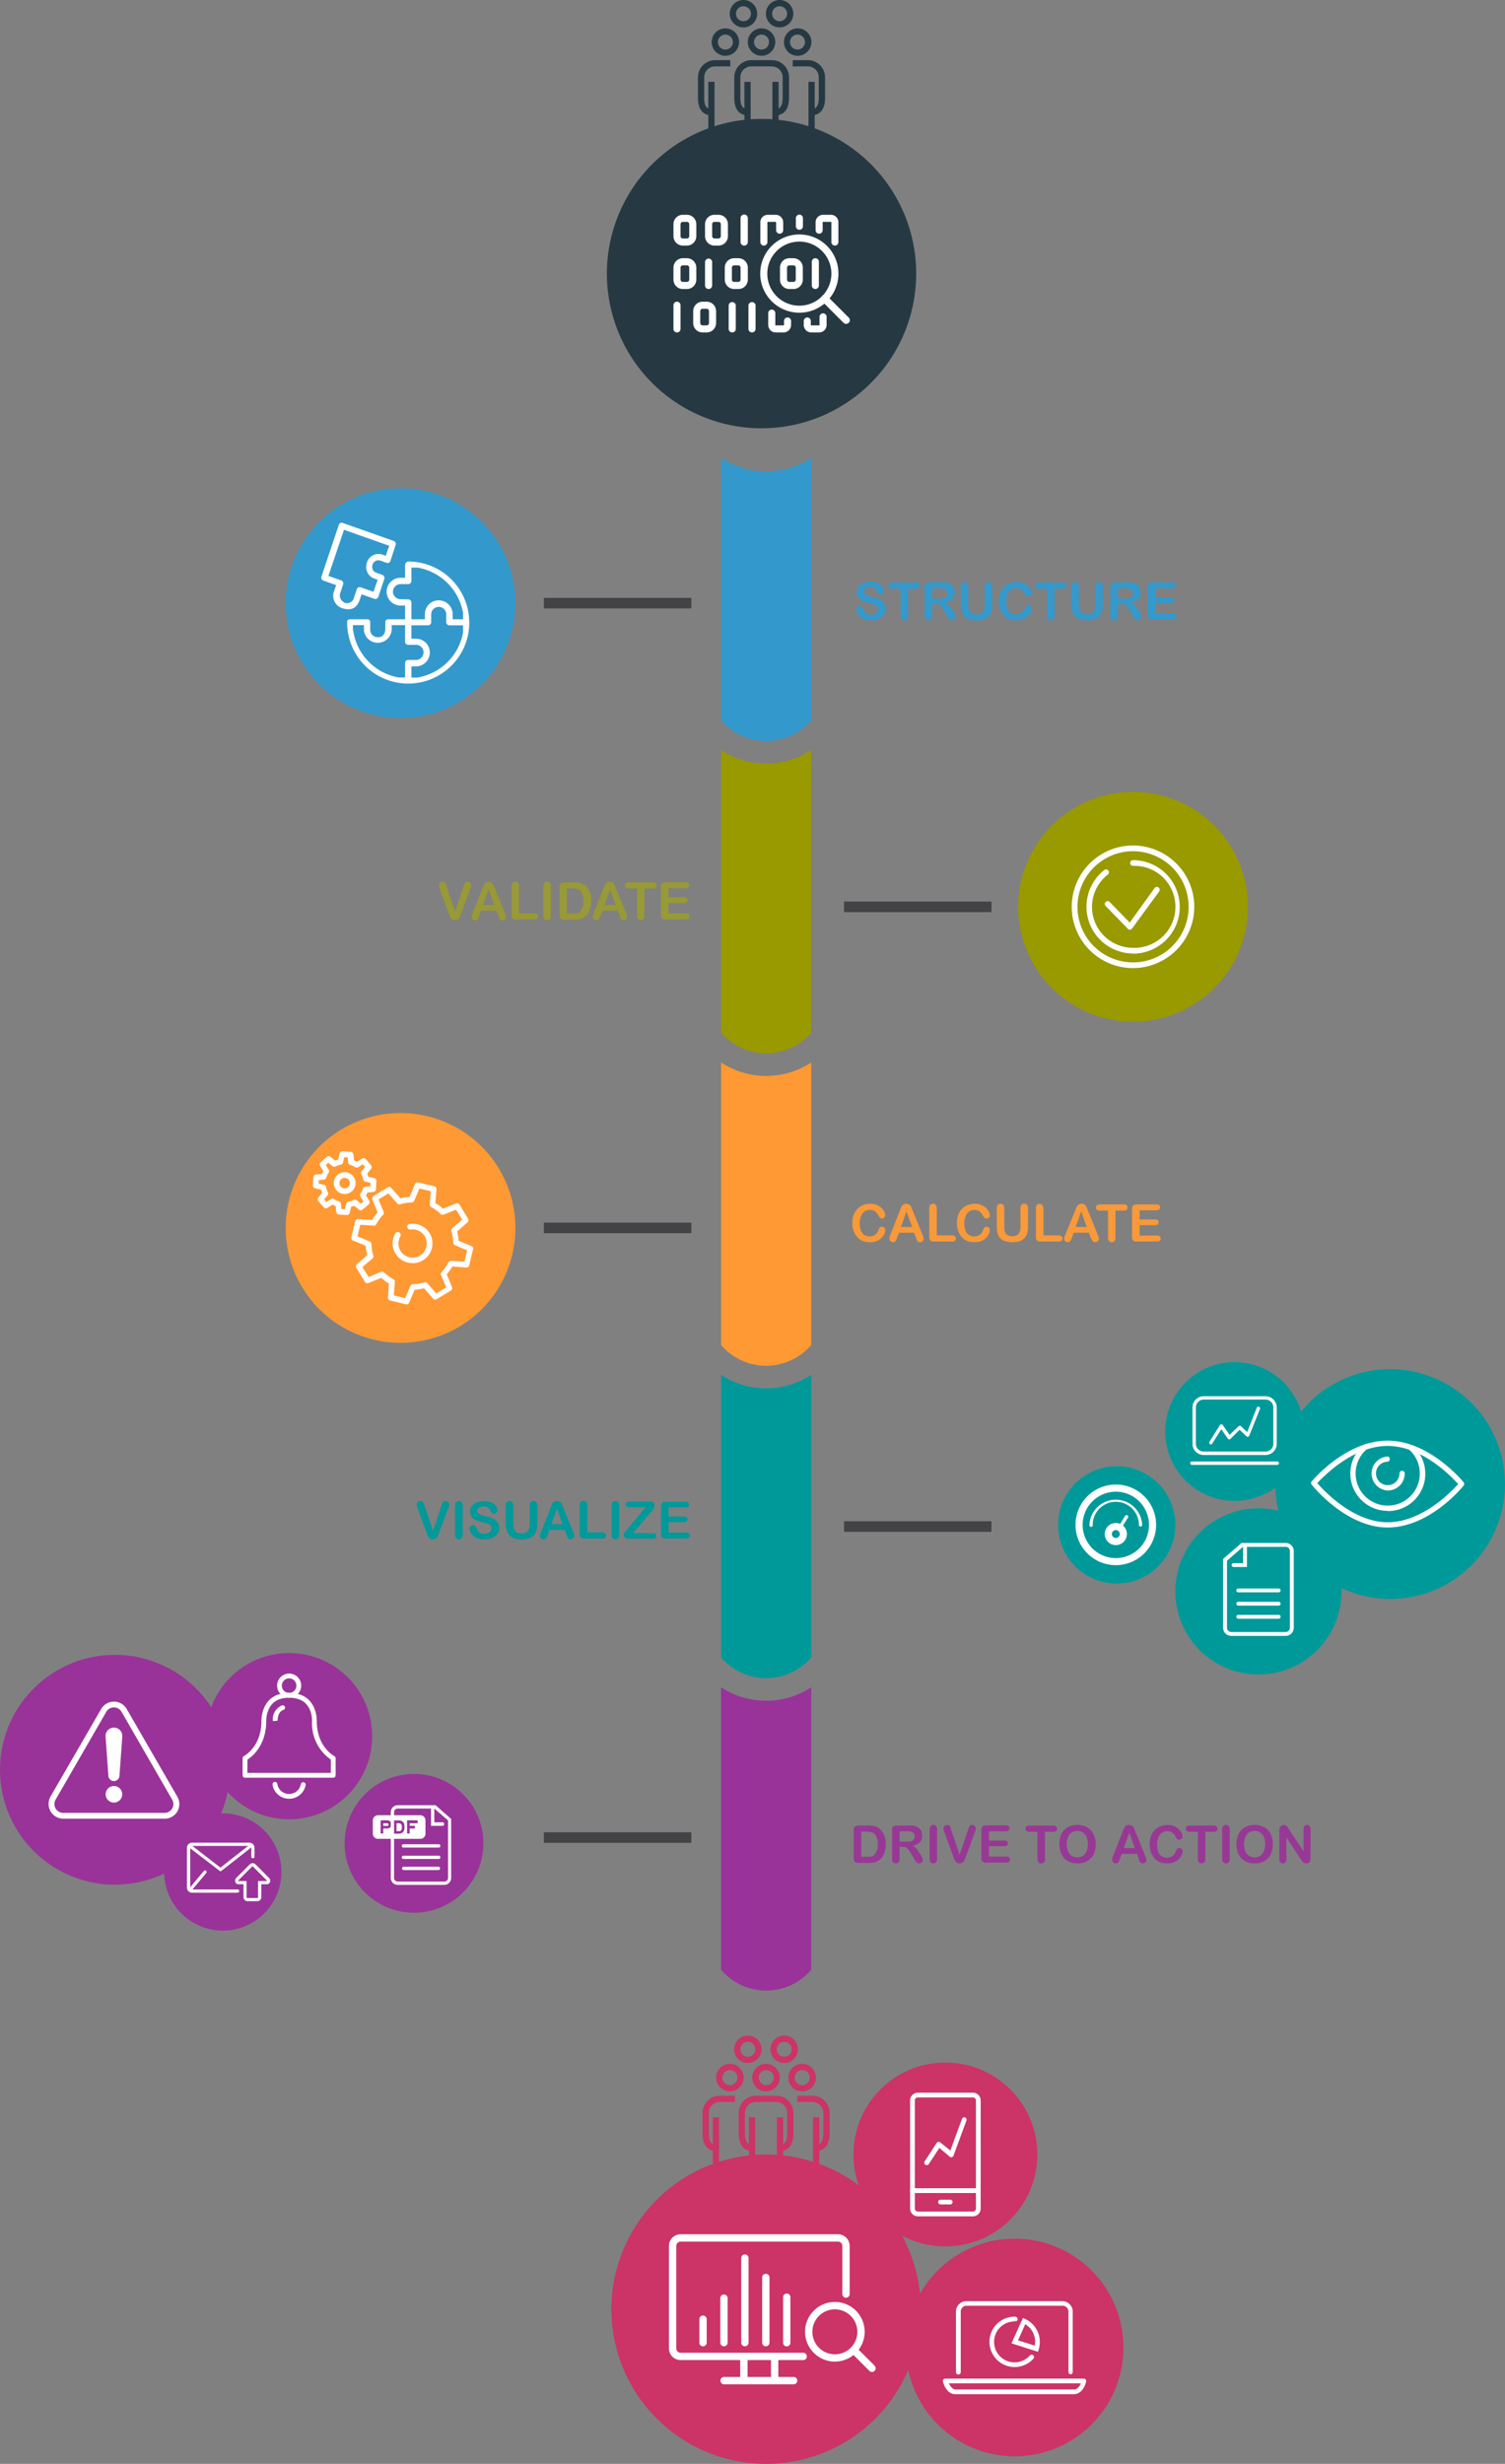 <svg xmlns="http://www.w3.org/2000/svg" viewBox="0 0 289.8 474.32"><rect x="0" y="0" width="289.8" height="474.32" fill="#808080" stroke="none"/><defs><style>.cls-1{fill:#00999a;}.cls-2{fill:#f93;}.cls-3{fill:#990;}.cls-4{fill:#39c;}.cls-5{fill:#939;}.cls-6{fill:#434244;}.cls-7{fill:#fff;}.cls-8{fill:#263943;}.cls-9{fill:#3b4654;}.cls-10{fill:#c36;}.cls-11{fill:#f8993a;}.cls-12{fill:#01999a;}.cls-13{fill:#983895;}.cls-14{fill:#3499cc;}.cls-15{fill:#989937;}</style></defs><g id="Calque_2" data-name="Calque 2"><g id="Layer_1" data-name="Layer 1"><circle class="cls-1" cx="237.73" cy="275.58" r="13.36"/><circle class="cls-1" cx="242.32" cy="306.36" r="16"/><circle class="cls-1" cx="215.03" cy="293.56" r="11.29"/><g id="Timeline"><path class="cls-2" d="M147.53,262.93a11.5,11.5,0,0,0,8.68-4V204.54a15.84,15.84,0,0,1-17.36,0v54.39A11.49,11.49,0,0,0,147.53,262.93Z"/><path class="cls-1" d="M147.53,323.07a11.5,11.5,0,0,0,8.68-4V264.68a15.84,15.84,0,0,1-17.36,0v54.39A11.49,11.49,0,0,0,147.53,323.07Z"/><path class="cls-3" d="M147.53,202.79a11.5,11.5,0,0,0,8.68-4V144.4a15.79,15.79,0,0,1-17.36,0v54.39A11.49,11.49,0,0,0,147.53,202.79Z"/><path class="cls-4" d="M147.53,142.66a11.5,11.5,0,0,0,8.68-4V88.16a15.79,15.79,0,0,1-17.36,0v50.5A11.49,11.49,0,0,0,147.53,142.66Z"/><path class="cls-5" d="M147.53,383.21a11.5,11.5,0,0,0,8.68-4V324.82a15.84,15.84,0,0,1-17.36,0v54.39A11.49,11.49,0,0,0,147.53,383.21Z"/></g><g id="Lines"><rect class="cls-6" x="162.53" y="292.86" width="28.39" height="2.03"/><rect class="cls-6" x="162.53" y="173.56" width="28.39" height="2.03"/><rect class="cls-6" x="104.73" y="115.1" width="28.39" height="2.03"/><rect class="cls-6" x="104.73" y="235.37" width="28.39" height="2.03"/><rect class="cls-6" x="104.73" y="352.73" width="28.39" height="2.03"/></g><path class="cls-1" d="M245.56,285.7a22.12,22.12,0,1,1,22.12,22.12A22.13,22.13,0,0,1,245.56,285.7Z"/><path class="cls-3" d="M196.06,174.57a22.12,22.12,0,1,1,22.12,22.12A22.12,22.12,0,0,1,196.06,174.57Z"/><path class="cls-4" d="M99.25,116.11A22.12,22.12,0,1,1,77.13,94,22.12,22.12,0,0,1,99.25,116.11Z"/><path class="cls-2" d="M99.25,236.39a22.12,22.12,0,1,1-22.12-22.12A22.13,22.13,0,0,1,99.25,236.39Z"/><path class="cls-5" d="M44.24,340.7a22.12,22.12,0,1,1-22.12-22.12A22.11,22.11,0,0,1,44.24,340.7Z"/><path class="cls-7" d="M217.59,179a.56.56,0,0,1-.39-.17l-4.34-4.46a.55.55,0,0,1,.79-.76l3.88,4,4.79-6.64a.55.55,0,0,1,.76-.13.56.56,0,0,1,.13.77L218,178.74a.55.55,0,0,1-.41.22Z"/><path class="cls-7" d="M218.17,186.37a11.8,11.8,0,1,1,11.8-11.8A11.81,11.81,0,0,1,218.17,186.37Zm0-22.5a10.7,10.7,0,1,0,10.71,10.7A10.71,10.71,0,0,0,218.17,163.87Z"/><path class="cls-7" d="M218.17,183.56a9,9,0,0,1-5.53-16.07.55.55,0,0,1,.68.87,7.88,7.88,0,0,0,4.85,14.1,7.89,7.89,0,1,0,0-15.77.55.55,0,0,1,0-1.1,9,9,0,1,1,0,18Z"/><path class="cls-7" d="M90.35,119.7a11.6,11.6,0,0,0-1.18-5A11.74,11.74,0,0,0,78.8,108.1c-.56,0-.8.28-.8.8v2.33h-.88a2.67,2.67,0,0,0,0,5.34H78v2.65H74.81a.54.54,0,0,0-.61.53v1.39c-.09.89-.43,1.54-1.43,1.53a1.42,1.42,0,0,1-1.48-1.43v-1.49a.54.54,0,0,0-.61-.53H67.43a.59.59,0,0,0-.58.31c0,.1,0,.21,0,.32a11.6,11.6,0,0,0,1.12,5,11.76,11.76,0,0,0,21.21.14,11.6,11.6,0,0,0,1.18-5v-.3Zm-13.23-4.35a1.45,1.45,0,0,1,0-2.9h1.49a.61.61,0,0,0,.61-.61v-2.57h1.21a10.78,10.78,0,0,1,8.74,8.7v1.25h-2v-1a2.7,2.7,0,0,0-2.65-2.65,2.64,2.64,0,0,0-2.7,2.65v1H79.22V116a.61.61,0,0,0-.61-.61Zm-9.16,6v-1h2.11v.88a2.68,2.68,0,0,0,5.35,0v-.88H78v3.18a.61.61,0,0,0,.61.61h1.5a1.45,1.45,0,0,1,0,2.9h-1.5a.61.61,0,0,0-.61.61v2.77H76.75A10.74,10.74,0,0,1,68,121.33Zm12.47,9.1H79.22v-2.16h.89a2.67,2.67,0,0,0,2.65-2.65,2.64,2.64,0,0,0-2.65-2.68h-.89v-2.58h3.19a.61.61,0,0,0,.62-.61v-1.49a1.45,1.45,0,0,1,2.9,0v1.49a.61.61,0,0,0,.61.61h2.63v1.38A10.75,10.75,0,0,1,80.43,130.43Z"/><path class="cls-7" d="M69.29,115.41l.34-1,2.47.87a.59.59,0,0,0,.75-.37L74,111.44a.62.62,0,0,0-.37-.77l-1.13-.4a1.15,1.15,0,0,1-.81-1.33,1.18,1.18,0,0,1,1.6-1l1.13.4a.57.57,0,0,0,.46,0,.61.61,0,0,0,.3-.35l1-3.08a.6.6,0,0,0-.36-.77l-9.83-3.47a.58.58,0,0,0-.75.37L61.9,111a.61.61,0,0,0,.37.77l2.46.87-.34,1a2.52,2.52,0,0,0,1.51,3.45C68.11,117.79,68.9,116.55,69.29,115.41Zm-3,.56a1.5,1.5,0,0,1-.75-1.89l.53-1.57a.6.6,0,0,0-.36-.77l-2.47-.87,3-8.88,8.71,3.08L74.28,107l-.57-.21a2.35,2.35,0,0,0-3.15,1.94,2.33,2.33,0,0,0,1.58,2.67l.58.21-.8,2.32-2.46-.87a.58.58,0,0,0-.75.38L68.17,115A1.37,1.37,0,0,1,66.26,116Z"/><path class="cls-7" d="M78.34,251.1l-.13,0-3.09-.74a.55.55,0,0,1-.42-.57l.19-2.68A8.13,8.13,0,0,1,73.42,246l-2.48,1a.54.54,0,0,1-.67-.22l-1.66-2.71a.54.54,0,0,1,.11-.7l2-1.75a9,9,0,0,1-.29-1.8l-2.46-1a.55.55,0,0,1-.32-.63l.75-3.09a.55.55,0,0,1,.56-.42l2.68.18a9.54,9.54,0,0,1,1.06-1.46l-1-2.49a.56.56,0,0,1,.23-.67l2.71-1.66a.55.55,0,0,1,.7.11l1.76,2a9.12,9.12,0,0,1,1.8-.28l1-2.47a.54.54,0,0,1,.63-.31l3.09.74a.54.54,0,0,1,.42.57l-.2,2.67a8.13,8.13,0,0,1,1.47,1.07l2.5-1a.55.55,0,0,1,.67.22l1.65,2.71a.55.55,0,0,1-.1.7l-2,1.76a9.12,9.12,0,0,1,.28,1.8l2.46,1a.55.55,0,0,1,.32.63l-.74,3.09a.54.54,0,0,1-.57.42l-2.67-.2a8.85,8.85,0,0,1-1.08,1.49l1,2.48a.56.56,0,0,1-.22.67l-2.72,1.66a.55.55,0,0,1-.7-.11l-1.74-2a8.45,8.45,0,0,1-1.8.29l-1.06,2.47A.54.54,0,0,1,78.34,251.1Zm-2.51-1.72,2.19.53,1-2.36a.55.55,0,0,1,.5-.33,7.77,7.77,0,0,0,2.19-.35.57.57,0,0,1,.58.16L84,249l1.92-1.17-1-2.37a.56.56,0,0,1,.12-.59A8.16,8.16,0,0,0,86.36,243a.52.52,0,0,1,.52-.29l2.55.18.53-2.18-2.36-1a.52.52,0,0,1-.33-.49,7.78,7.78,0,0,0-.35-2.2.54.54,0,0,1,.17-.57L89,234.79l-1.18-1.92-2.38.95a.56.56,0,0,1-.59-.11,7.56,7.56,0,0,0-1.8-1.31.56.56,0,0,1-.29-.52l.19-2.56-2.19-.52-1,2.36a.54.54,0,0,1-.5.33,7.77,7.77,0,0,0-2.19.35.56.56,0,0,1-.58-.17l-1.69-1.93-1.92,1.17,1,2.39a.54.54,0,0,1-.12.58,8,8,0,0,0-1.3,1.79.6.6,0,0,1-.52.29l-2.56-.18L68.84,238l2.36,1a.57.57,0,0,1,.34.5,7.66,7.66,0,0,0,.35,2.19.55.55,0,0,1-.17.58l-1.94,1.67L71,245.84l2.37-1a.56.56,0,0,1,.59.11,7.71,7.71,0,0,0,1.79,1.31.53.53,0,0,1,.29.52Z"/><path class="cls-7" d="M79.41,243.16a4,4,0,0,1-.9-.11,3.79,3.79,0,0,1-2.8-4.58,3.63,3.63,0,0,1,.38-1,.54.54,0,1,1,1,.53,3,3,0,0,0-.27.7,2.72,2.72,0,1,0,2.23-2,.55.55,0,0,1-.63-.46.54.54,0,0,1,.46-.62,3.59,3.59,0,0,1,1.46.06,3.8,3.8,0,0,1-.88,7.5Z"/><path class="cls-7" d="M66.85,233.91h0l-1.59-.09a.55.55,0,0,1-.51-.48l-.13-1.17a5.77,5.77,0,0,1-.56-.27l-1,.62a.54.54,0,0,1-.7-.09l-1.06-1.19a.56.56,0,0,1,0-.71l.74-.91a5.71,5.71,0,0,1-.21-.58l-1.14-.27a.55.55,0,0,1-.43-.56l.09-1.59a.55.55,0,0,1,.49-.51L62,226a3.51,3.51,0,0,1,.27-.55l-.63-1a.55.55,0,0,1,.1-.7l1.19-1.06a.54.54,0,0,1,.7,0l.92.74a5.89,5.89,0,0,1,.59-.21l.25-1.14a.57.57,0,0,1,.57-.43l1.58.09a.56.56,0,0,1,.52.49l.12,1.16a5.77,5.77,0,0,1,.56.27l1-.62a.55.55,0,0,1,.7.1l1,1.18a.55.55,0,0,1,0,.71l-.73.92a5.89,5.89,0,0,1,.21.59l1.14.25a.54.54,0,0,1,.42.57l-.09,1.58a.55.55,0,0,1-.48.52l-1.17.12a5,5,0,0,1-.27.57l.63,1a.56.56,0,0,1-.1.71l-1.19,1a.53.53,0,0,1-.7,0l-.91-.73a4.56,4.56,0,0,1-.59.2l-.27,1.15A.53.53,0,0,1,66.85,233.91Zm-1.09-1.15.66,0,.24-1a.53.53,0,0,1,.42-.42,3.46,3.46,0,0,0,1-.34.55.55,0,0,1,.6.06l.81.66.49-.44-.56-.89a.55.55,0,0,1,0-.6,3.48,3.48,0,0,0,.45-.93.55.55,0,0,1,.47-.38l1-.11,0-.66-1-.23a.55.55,0,0,1-.41-.43,3.48,3.48,0,0,0-.35-1,.57.57,0,0,1,.06-.59l.66-.82-.44-.5-.89.56a.56.56,0,0,1-.6,0,4,4,0,0,0-.93-.45.52.52,0,0,1-.38-.46l-.11-1-.66,0-.23,1a.55.55,0,0,1-.43.42,3.8,3.8,0,0,0-1,.34.53.53,0,0,1-.59-.06l-.82-.65-.5.44.56.89a.55.55,0,0,1,0,.6,3.39,3.39,0,0,0-.44.92.56.56,0,0,1-.46.38l-1,.12,0,.66,1,.23a.55.55,0,0,1,.41.43,3.69,3.69,0,0,0,.35,1,.57.57,0,0,1-.06.6l-.66.81.44.49.88-.56a.54.54,0,0,1,.6,0,4,4,0,0,0,.93.45.52.52,0,0,1,.38.46Z"/><path class="cls-7" d="M66.37,229.86a2.1,2.1,0,1,1,2.1-2.1A2.1,2.1,0,0,1,66.37,229.86Zm0-3.1a1,1,0,1,0,1,1A1,1,0,0,0,66.37,226.76Z"/><path class="cls-8" d="M116.86,52.67a29.78,29.78,0,1,1,29.78,29.78A29.77,29.77,0,0,1,116.86,52.67Z"/><path class="cls-7" d="M138.36,47.28h-.79a1.82,1.82,0,0,1-1.81-1.82v-2.3a1.81,1.81,0,0,1,1.81-1.81h.79a1.82,1.82,0,0,1,1.81,1.81v2.3A1.82,1.82,0,0,1,138.36,47.28Zm-.79-4.57a.45.45,0,0,0-.44.45v2.3a.45.45,0,0,0,.44.45h.79a.45.45,0,0,0,.44-.45v-2.3a.45.45,0,0,0-.44-.45Z"/><path class="cls-7" d="M160.77,47.28a.69.69,0,0,1-.68-.69v-3.8a.08.08,0,0,0-.08-.08h-1.52a.09.09,0,0,0-.08.08v1.52a.68.68,0,1,1-1.36,0V42.79a1.45,1.45,0,0,1,1.44-1.44H160a1.44,1.44,0,0,1,1.44,1.44v3.8A.68.68,0,0,1,160.77,47.28Z"/><path class="cls-7" d="M147.09,47.28a.68.68,0,0,1-.68-.69v-3.8a1.44,1.44,0,0,1,1.44-1.44h1.52a1.45,1.45,0,0,1,1.44,1.44v1.52a.68.68,0,1,1-1.36,0V42.79a.09.09,0,0,0-.08-.08h-1.52a.08.08,0,0,0-.08.08v3.8A.69.69,0,0,1,147.09,47.28Z"/><path class="cls-7" d="M143.29,47.28a.69.69,0,0,1-.69-.69V42A.69.69,0,0,1,144,42v4.56A.69.69,0,0,1,143.29,47.28Z"/><path class="cls-7" d="M153.93,44.23a.67.67,0,0,1-.68-.68V42a.68.68,0,0,1,1.36,0v1.52A.67.67,0,0,1,153.93,44.23Z"/><path class="cls-7" d="M130.36,64a.68.68,0,0,1-.68-.68V58.76a.68.68,0,0,1,1.36,0v4.56A.67.67,0,0,1,130.36,64Z"/><path class="cls-7" d="M132.27,47.28h-.78a1.82,1.82,0,0,1-1.81-1.82v-2.3a1.81,1.81,0,0,1,1.81-1.81h.78a1.81,1.81,0,0,1,1.81,1.81v2.3A1.82,1.82,0,0,1,132.27,47.28Zm-.78-4.57a.45.45,0,0,0-.45.45v2.3a.45.45,0,0,0,.45.45h.78a.45.45,0,0,0,.45-.45v-2.3a.45.45,0,0,0-.45-.45Z"/><path class="cls-7" d="M132.27,55.64h-.78a1.81,1.81,0,0,1-1.81-1.81V51.52a1.82,1.82,0,0,1,1.81-1.81h.78a1.82,1.82,0,0,1,1.81,1.81v2.31A1.81,1.81,0,0,1,132.27,55.64Zm-.78-4.56a.45.45,0,0,0-.45.44v2.31a.45.45,0,0,0,.45.44h.78a.45.45,0,0,0,.45-.44V51.52a.45.45,0,0,0-.45-.44Z"/><path class="cls-7" d="M142.16,55.64h-.79a1.82,1.82,0,0,1-1.81-1.81V51.52a1.82,1.82,0,0,1,1.81-1.81h.79A1.82,1.82,0,0,1,144,51.52v2.31A1.81,1.81,0,0,1,142.16,55.64Zm-.79-4.56a.44.44,0,0,0-.44.44v2.31a.44.44,0,0,0,.44.44h.79a.44.44,0,0,0,.44-.44V51.52a.44.44,0,0,0-.44-.44Z"/><path class="cls-7" d="M136.44,55.64a.69.69,0,0,1-.68-.68V50.39a.69.69,0,0,1,1.37,0V55A.69.69,0,0,1,136.44,55.64Z"/><path class="cls-7" d="M136.07,64h-.78a1.81,1.81,0,0,1-1.81-1.81v-2.3a1.81,1.81,0,0,1,1.81-1.81h.78a1.82,1.82,0,0,1,1.82,1.81v2.3A1.82,1.82,0,0,1,136.07,64Zm-.78-4.56a.45.45,0,0,0-.45.45v2.3a.45.45,0,0,0,.45.45h.78a.45.45,0,0,0,.45-.45v-2.3a.45.45,0,0,0-.45-.45Z"/><path class="cls-7" d="M157.73,64h-1.52a1.45,1.45,0,0,1-1.44-1.44V61.8a.68.68,0,0,1,1.36,0v.76a.09.09,0,0,0,.08.08h1.52a.08.08,0,0,0,.08-.08V61a.68.68,0,0,1,1.36,0v1.52A1.44,1.44,0,0,1,157.73,64Z"/><path class="cls-7" d="M150.89,64h-1.52a1.44,1.44,0,0,1-1.44-1.44V60.28a.68.68,0,0,1,1.36,0v2.28a.08.08,0,0,0,.08.08h1.52a.09.09,0,0,0,.08-.08V61.8a.68.68,0,0,1,1.36,0v.76A1.45,1.45,0,0,1,150.89,64Z"/><path class="cls-7" d="M141,64a.68.68,0,0,1-.69-.68V58.76a.69.69,0,0,1,1.37,0v4.56A.68.68,0,0,1,141,64Z"/><path class="cls-7" d="M144.81,64a.68.68,0,0,1-.69-.68V58.76a.69.69,0,0,1,1.37,0v4.56A.68.68,0,0,1,144.81,64Z"/><path class="cls-7" d="M153.93,60.2a7.53,7.53,0,1,1,7.52-7.52A7.53,7.53,0,0,1,153.93,60.2Zm0-13.69a6.17,6.17,0,1,0,6.16,6.17A6.17,6.17,0,0,0,153.93,46.51Z"/><path class="cls-7" d="M152.8,55.64H152a1.81,1.81,0,0,1-1.81-1.81V51.52A1.82,1.82,0,0,1,152,49.71h.78a1.82,1.82,0,0,1,1.81,1.81v2.31A1.81,1.81,0,0,1,152.8,55.64ZM152,51.08a.45.45,0,0,0-.45.44v2.31a.45.45,0,0,0,.45.44h.78a.45.45,0,0,0,.45-.44V51.52a.45.45,0,0,0-.45-.44Z"/><path class="cls-7" d="M157,55.64a.68.68,0,0,1-.68-.68V50.39a.68.68,0,0,1,1.36,0V55A.68.68,0,0,1,157,55.64Z"/><path class="cls-7" d="M162.91,62.34a.69.69,0,0,1-.48-.2L158.29,58a.68.68,0,0,1,0-1,.67.67,0,0,1,1,0l4.14,4.14a.68.68,0,0,1,0,1A.67.67,0,0,1,162.91,62.34Z"/><path class="cls-8" d="M146.64,10.74a2.64,2.64,0,1,1,2.64-2.64A2.64,2.64,0,0,1,146.64,10.74Zm0-4.08a1.44,1.44,0,1,0,1.44,1.44A1.43,1.43,0,0,0,146.64,6.66Z"/><path class="cls-8" d="M149.3,22.2V21c.35,0,1.41,0,1.41-2.11v-4a2.11,2.11,0,0,0-2.11-2.11h-3.93a2.11,2.11,0,0,0-2.11,2.11v4C142.56,21,143.62,21,144,21v1.2c-1.66,0-2.61-1.2-2.61-3.31v-4a3.31,3.31,0,0,1,3.31-3.31h3.93a3.31,3.31,0,0,1,3.31,3.31v4C151.91,21,151,22.2,149.3,22.2Z"/><rect class="cls-8" x="148.73" y="15.75" width="1.2" height="8.96"/><rect class="cls-8" x="143.34" y="15.75" width="1.2" height="8.96"/><path class="cls-8" d="M139.68,10.74a2.64,2.64,0,1,1,2.64-2.64A2.64,2.64,0,0,1,139.68,10.74Zm0-4.08a1.44,1.44,0,1,0,1.44,1.44A1.44,1.44,0,0,0,139.68,6.66Z"/><path class="cls-8" d="M137,22.2c-1.65,0-2.6-1.2-2.6-3.31v-4a3.31,3.31,0,0,1,3.31-3.31h2.91v1.2h-2.91a2.1,2.1,0,0,0-2.11,2.11v4c0,2.11,1,2.11,1.4,2.11Z"/><rect class="cls-8" x="136.39" y="15.75" width="1.2" height="8.96"/><path class="cls-8" d="M153.59,10.74a2.64,2.64,0,1,1,2.65-2.64A2.65,2.65,0,0,1,153.59,10.74Zm0-4.08A1.44,1.44,0,1,0,155,8.1,1.44,1.44,0,0,0,153.59,6.66Z"/><path class="cls-8" d="M156.26,22.2V21c.35,0,1.4,0,1.4-2.11v-4a2.1,2.1,0,0,0-2.1-2.11h-2.92v-1.2h2.92a3.31,3.31,0,0,1,3.31,3.31v4C158.87,21,157.92,22.2,156.26,22.2Z"/><rect class="cls-8" x="155.68" y="15.75" width="1.2" height="8.96"/><path class="cls-8" d="M150.12,5.28a2.64,2.64,0,1,1,2.64-2.64A2.65,2.65,0,0,1,150.12,5.28Zm0-4.08a1.44,1.44,0,1,0,1.44,1.44A1.45,1.45,0,0,0,150.12,1.2Z"/><path class="cls-8" d="M143.16,5.28a2.64,2.64,0,1,1,2.64-2.64A2.64,2.64,0,0,1,143.16,5.28Zm0-4.08a1.44,1.44,0,1,0,1.44,1.44A1.45,1.45,0,0,0,143.16,1.2Z"/><path class="cls-7" d="M233.14,278.06A.31.31,0,0,1,233,278a.32.32,0,0,1-.1-.45l2-3.2a.34.34,0,0,1,.27-.16.29.29,0,0,1,.28.14l1.32,1.9,1.74-1.67a.32.32,0,0,1,.45,0l1.2,1.13L242,271a.33.33,0,0,1,.43-.18.32.32,0,0,1,.18.42l-2.06,5.15a.35.35,0,0,1-.23.2.33.33,0,0,1-.3-.09l-1.32-1.25L236.93,277a.31.31,0,0,1-.26.09.35.35,0,0,1-.24-.14l-1.26-1.81-1.76,2.79A.32.32,0,0,1,233.14,278.06Z"/><path class="cls-7" d="M245.94,282H229.52a.32.32,0,0,1-.33-.32.33.33,0,0,1,.33-.33h16.42a.33.33,0,0,1,.33.33A.32.32,0,0,1,245.94,282Z"/><path class="cls-7" d="M243.69,280.1H231.78a2.16,2.16,0,0,1-2.16-2.15v-7a2.16,2.16,0,0,1,2.16-2.16h11.91a2.16,2.16,0,0,1,2.15,2.16v7A2.15,2.15,0,0,1,243.69,280.1Zm-11.91-10.67a1.52,1.52,0,0,0-1.51,1.51v7a1.51,1.51,0,0,0,1.51,1.5h11.91a1.5,1.5,0,0,0,1.5-1.5v-7a1.51,1.51,0,0,0-1.5-1.51Z"/><path class="cls-7" d="M246.22,309.1h-7.79a.37.37,0,0,1-.37-.37.38.38,0,0,1,.37-.37h7.79a.38.38,0,0,1,.37.37A.37.37,0,0,1,246.22,309.1Z"/><path class="cls-7" d="M246.22,311.62h-7.79a.38.38,0,0,1-.37-.37.37.37,0,0,1,.37-.37h7.79a.37.37,0,0,1,.37.37A.38.38,0,0,1,246.22,311.62Z"/><path class="cls-7" d="M247.57,314.92H237.08a1.56,1.56,0,0,1-1.56-1.56V300.11l3.55-3.07h8.5a1.55,1.55,0,0,1,1.55,1.55v14.77A1.56,1.56,0,0,1,247.57,314.92Zm-11.3-14.47v12.91a.82.82,0,0,0,.81.82h10.49a.82.82,0,0,0,.81-.82V298.59a.81.81,0,0,0-.81-.81h-8.22Z"/><path class="cls-7" d="M240.11,301.66h-2.57a.37.37,0,0,1-.37-.37.36.36,0,0,1,.37-.37h1.83v-3.28a.37.37,0,0,1,.37-.37.36.36,0,0,1,.37.37Z"/><path class="cls-7" d="M246.22,306.54h-7.79a.37.37,0,0,1,0-.74h7.79a.37.37,0,0,1,0,.74Z"/><path class="cls-7" d="M267.22,290.86a7.19,7.19,0,0,1-4.68-12.66.51.51,0,1,1,.66.77,6.18,6.18,0,1,0,8.16.11.5.5,0,0,1,0-.71.52.52,0,0,1,.72,0,7.19,7.19,0,0,1-4.82,12.53Z"/><path class="cls-7" d="M267.21,286.94a3.28,3.28,0,0,1,0-6.55.51.51,0,0,1,0,1,2.26,2.26,0,1,0,2.27,2.26.5.5,0,0,1,.5-.51.51.51,0,0,1,.51.51A3.27,3.27,0,0,1,267.21,286.94Z"/><path class="cls-7" d="M267.21,294.06c-8,0-14.36-7.91-14.63-8.24a.51.51,0,0,1,0-.64c.27-.32,6.62-7.84,14.62-7.84s14.37,7.72,14.63,8a.51.51,0,0,1,0,.64C281.58,286.35,275.23,294.06,267.21,294.06Zm-13.56-8.55c1.28,1.48,6.93,7.54,13.56,7.54s12.28-5.9,13.57-7.35c-1.29-1.45-6.93-7.34-13.57-7.34S255,284.09,253.65,285.51Z"/><g id="_2" data-name="2"><path class="cls-7" d="M31.69,350.12H12.19a2.85,2.85,0,0,1-2.46-4.27L19.48,329a2.84,2.84,0,0,1,4.92,0l9.75,16.89a2.83,2.83,0,0,1,0,2.84h0A2.86,2.86,0,0,1,31.69,350.12Zm-9.75-21.43a1.71,1.71,0,0,0-1.47.85l-9.75,16.89A1.7,1.7,0,0,0,12.19,349h19.5a1.73,1.73,0,0,0,1.47-.85h0a1.68,1.68,0,0,0,0-1.69l-9.74-16.89A1.73,1.73,0,0,0,21.94,328.69Zm11.71,19.72h0Z"/><circle class="cls-7" cx="21.94" cy="345.42" r="1.6"/><path class="cls-7" d="M21.94,342.87h0a1.07,1.07,0,0,1-1.07-1l-.54-7.56a1.61,1.61,0,0,1,1.61-1.73h0a1.61,1.61,0,0,1,1.61,1.73L23,341.88A1.07,1.07,0,0,1,21.94,342.87Z"/></g><path class="cls-9" d="M214.86,294.19a1.13,1.13,0,1,1-1.13,1.13,1.14,1.14,0,0,1,1.13-1.13m0-.63a1.76,1.76,0,1,0,1.76,1.76,1.76,1.76,0,0,0-1.76-1.76Z"/><path class="cls-7" d="M214.86,297.45a2.13,2.13,0,1,1,2.13-2.13A2.13,2.13,0,0,1,214.86,297.45Zm0-2.89a.76.76,0,1,0,.76.76A.76.76,0,0,0,214.86,294.56Z"/><path class="cls-9" d="M214.86,286.8a6.76,6.76,0,1,1-6.76,6.76,6.76,6.76,0,0,1,6.76-6.76m0-.63a7.39,7.39,0,1,0,7.39,7.39,7.39,7.39,0,0,0-7.39-7.39Z"/><path class="cls-7" d="M214.86,301.31a7.76,7.76,0,1,1,7.76-7.75A7.77,7.77,0,0,1,214.86,301.31Zm0-14.14a6.39,6.39,0,1,0,6.39,6.39A6.39,6.39,0,0,0,214.86,287.17Z"/><path class="cls-7" d="M219.62,293.88a.31.31,0,0,1-.31-.32,4.45,4.45,0,0,0-8.9,0,.32.32,0,1,1-.63,0,5.08,5.08,0,0,1,10.15,0A.31.31,0,0,1,219.62,293.88Z"/><path class="cls-7" d="M215.65,294.35a.33.33,0,0,1-.16-.05.31.31,0,0,1-.1-.43l1.29-2.09a.32.32,0,0,1,.54.33l-1.3,2.09A.31.31,0,0,1,215.65,294.35Z"/><path class="cls-10" d="M174.43,451.92a20.95,20.95,0,1,1,20.95,20.95A21,21,0,0,1,174.43,451.92Z"/><path class="cls-7" d="M199.87,452.75l-5.1-1.64,2.21-4.88.42.19a4.87,4.87,0,0,1,2.83,4.41,5.25,5.25,0,0,1-.22,1.48Zm-3.84-2.2,3.22,1a4.88,4.88,0,0,0,.07-.76,3.94,3.94,0,0,0-1.9-3.36Z"/><path class="cls-7" d="M195.38,455.68a4.85,4.85,0,1,1,0-9.7h.12a.47.47,0,0,1,.45.47.46.46,0,0,1-.46.45h0l0-.46-.11.46a3.94,3.94,0,1,0,2.94,6.54.47.47,0,0,1,.65,0,.46.46,0,0,1,0,.65A4.84,4.84,0,0,1,195.38,455.68Z"/><path class="cls-7" d="M206.2,457.08a.46.46,0,0,1-.46-.46V445a1.12,1.12,0,0,0-1.12-1.12H186.14A1.12,1.12,0,0,0,185,445v11.66a.46.46,0,0,1-.92,0V445a2,2,0,0,1,2-2h18.48a2,2,0,0,1,2,2v11.66A.46.46,0,0,1,206.2,457.08Z"/><path class="cls-7" d="M206.73,460.91H184c-1.87,0-2.41-2.35-2.44-2.45a.48.48,0,0,1,.09-.38.46.46,0,0,1,.36-.17h26.68a.46.46,0,0,1,.36.17.44.44,0,0,1,.09.38C209.15,458.56,208.61,460.91,206.73,460.91Zm-24-2.09c.22.51.64,1.18,1.35,1.18h22.7c.71,0,1.14-.67,1.35-1.18Z"/><circle class="cls-10" cx="182.04" cy="414.76" r="17.7"/><path class="cls-7" d="M178.43,416.81a.47.47,0,0,1-.39-.71l2.33-3.57a.46.46,0,0,1,.32-.2.44.44,0,0,1,.36.1L183,414l2.25-6.13a.46.46,0,0,1,.86.32L183.6,415a.44.44,0,0,1-.31.28.43.43,0,0,1-.41-.09l-2-1.69-2.05,3.14A.47.47,0,0,1,178.43,416.81Z"/><path class="cls-7" d="M187.34,426.67h-10.6a1.5,1.5,0,0,1-1.49-1.5V404.35a1.49,1.49,0,0,1,1.49-1.49h10.6a1.5,1.5,0,0,1,1.5,1.49v20.82A1.5,1.5,0,0,1,187.34,426.67Zm-10.6-22.89a.57.57,0,0,0-.58.57v20.82a.58.58,0,0,0,.58.58h10.6a.58.58,0,0,0,.58-.58V404.35a.57.57,0,0,0-.58-.57Z"/><path class="cls-7" d="M188.38,422.18H175.7a.46.46,0,1,1,0-.92h12.68a.46.46,0,1,1,0,.92Z"/><path class="cls-7" d="M182.9,424.37h-1.72a.46.46,0,1,1,0-.91h1.72a.46.46,0,1,1,0,.91Z"/><path class="cls-7" d="M188.38,422.18H175.7a.46.46,0,1,1,0-.92h12.68a.46.46,0,1,1,0,.92Z"/><path class="cls-10" d="M117.73,444.54a29.78,29.78,0,1,1,29.78,29.78A29.79,29.79,0,0,1,117.73,444.54Z"/><path class="cls-7" d="M152.9,459H139.52a.71.71,0,1,1,0-1.41H152.9a.71.71,0,0,1,0,1.41Z"/><path class="cls-7" d="M149.17,458.37a.71.71,0,0,1-.71-.71V454a.71.71,0,0,1,.71-.71.7.7,0,0,1,.7.71v3.64A.7.7,0,0,1,149.17,458.37Z"/><path class="cls-7" d="M143.25,458.37a.71.71,0,0,1-.71-.71V454a.71.71,0,0,1,.71-.71.7.7,0,0,1,.7.71v3.64A.7.7,0,0,1,143.25,458.37Z"/><path class="cls-7" d="M154.57,454.34H131.06a2.25,2.25,0,0,1-2.25-2.25V432.37a2.25,2.25,0,0,1,2.25-2.25h30.3a2.25,2.25,0,0,1,2.25,2.25v9.26a.7.7,0,0,1-.71.7.7.7,0,0,1-.7-.7v-9.26a.85.85,0,0,0-.84-.84h-30.3a.85.85,0,0,0-.84.84v19.72a.85.85,0,0,0,.84.84h23.51a.71.71,0,1,1,0,1.41Z"/><path class="cls-7" d="M160.76,454.63a5.74,5.74,0,1,1,5.74-5.73A5.74,5.74,0,0,1,160.76,454.63Zm0-10.06a4.33,4.33,0,1,0,4.33,4.33A4.33,4.33,0,0,0,160.76,444.57Z"/><path class="cls-7" d="M167.91,456.62a.69.69,0,0,1-.5-.2l-3.5-3.5a.71.71,0,0,1,1-1l3.5,3.5a.72.72,0,0,1,0,1A.69.69,0,0,1,167.91,456.62Z"/><path class="cls-7" d="M135.37,451.69a.7.7,0,0,1-.7-.71v-4.52a.7.7,0,0,1,.7-.7.71.71,0,0,1,.71.7V451A.71.71,0,0,1,135.37,451.69Z"/><path class="cls-7" d="M139.4,451.69a.71.71,0,0,1-.7-.71v-8.64a.71.71,0,0,1,1.41,0V451A.71.71,0,0,1,139.4,451.69Z"/><path class="cls-7" d="M143.43,451.69a.7.7,0,0,1-.7-.71V434.7a.7.7,0,0,1,.7-.7.7.7,0,0,1,.71.7V451A.71.71,0,0,1,143.43,451.69Z"/><path class="cls-7" d="M147.46,451.69a.7.7,0,0,1-.7-.71V438.43a.7.7,0,0,1,.7-.7.7.7,0,0,1,.71.7V451A.71.71,0,0,1,147.46,451.69Z"/><path class="cls-7" d="M151.49,451.7a.7.7,0,0,1-.7-.7v-8.76a.7.7,0,0,1,.7-.71.71.71,0,0,1,.71.71V451A.7.7,0,0,1,151.49,451.7Z"/><path class="cls-10" d="M147.51,402.61a2.65,2.65,0,1,1,2.64-2.65A2.65,2.65,0,0,1,147.51,402.61Zm0-4.09A1.45,1.45,0,1,0,149,400,1.45,1.45,0,0,0,147.51,398.52Z"/><path class="cls-10" d="M150.18,414.07v-1.2c.35,0,1.4,0,1.4-2.11v-4a2.11,2.11,0,0,0-2.11-2.11h-3.92a2.12,2.12,0,0,0-2.11,2.11v4c0,2.11,1.06,2.11,1.4,2.11v1.2c-1.65,0-2.6-1.21-2.6-3.31v-4a3.31,3.31,0,0,1,3.31-3.31h3.92a3.31,3.31,0,0,1,3.31,3.31v4C152.78,412.86,151.84,414.07,150.18,414.07Z"/><rect class="cls-10" x="149.6" y="407.61" width="1.2" height="8.96"/><rect class="cls-10" x="144.22" y="407.61" width="1.2" height="8.96"/><path class="cls-10" d="M140.56,402.61A2.65,2.65,0,1,1,143.2,400,2.65,2.65,0,0,1,140.56,402.61Zm0-4.09A1.45,1.45,0,1,0,142,400,1.45,1.45,0,0,0,140.56,398.52Z"/><path class="cls-10" d="M137.89,414.07c-1.66,0-2.61-1.21-2.61-3.31v-4a3.32,3.32,0,0,1,3.31-3.31h2.92v1.2h-2.92a2.12,2.12,0,0,0-2.11,2.11v4c0,2.11,1.06,2.11,1.41,2.11Z"/><rect class="cls-10" x="137.26" y="407.61" width="1.2" height="8.96"/><path class="cls-10" d="M154.47,402.61a2.65,2.65,0,1,1,2.64-2.65A2.65,2.65,0,0,1,154.47,402.61Zm0-4.09a1.45,1.45,0,1,0,1.44,1.44A1.44,1.44,0,0,0,154.47,398.52Z"/><path class="cls-10" d="M157.14,414.07v-1.2c.34,0,1.4,0,1.4-2.11v-4a2.12,2.12,0,0,0-2.11-2.11h-2.91v-1.2h2.91a3.31,3.31,0,0,1,3.31,3.31v4C159.74,412.86,158.79,414.07,157.14,414.07Z"/><rect class="cls-10" x="156.56" y="407.61" width="1.2" height="8.96"/><path class="cls-10" d="M151,397.15a2.64,2.64,0,1,1,2.64-2.64A2.64,2.64,0,0,1,151,397.15Zm0-4.08a1.44,1.44,0,1,0,1.44,1.44A1.44,1.44,0,0,0,151,393.07Z"/><path class="cls-10" d="M144,397.15a2.64,2.64,0,1,1,2.64-2.64A2.65,2.65,0,0,1,144,397.15Zm0-4.08a1.44,1.44,0,1,0,1.44,1.44A1.44,1.44,0,0,0,144,393.07Z"/><circle class="cls-5" cx="79.72" cy="354.86" r="13.36"/><circle class="cls-5" cx="55.67" cy="334.23" r="16"/><circle class="cls-5" cx="42.9" cy="360.37" r="11.29"/><path class="cls-7" d="M55.67,346.28a3.22,3.22,0,0,1-3.19-2.7.46.46,0,0,1,.39-.53.47.47,0,0,1,.53.38,2.3,2.3,0,0,0,4.54,0,.47.47,0,0,1,.92.14A3.22,3.22,0,0,1,55.67,346.28Z"/><path class="cls-7" d="M64.17,342.23h-17a.45.45,0,0,1-.33-.14.44.44,0,0,1-.13-.33v-3.28a.47.47,0,0,1,.25-.41c.14-.07,3.38-1.84,3.38-6.76,0,0-.12-4,3.27-5.1a7.2,7.2,0,0,1,1.86-.3s0,0,.09,0h.31a7.2,7.2,0,0,1,1.86.3c3.39,1.11,3.27,5.08,3.27,5.12,0,4.9,3.24,6.67,3.38,6.74a.47.47,0,0,1,.25.41c0,1.85,0,3.28,0,3.28a.47.47,0,0,1-.14.33A.45.45,0,0,1,64.17,342.23Zm-16.54-.93H63.71c0-.52,0-1.45,0-2.56a8.47,8.47,0,0,1-3.62-7.43c0-.15.09-3.33-2.64-4.22a6.46,6.46,0,0,0-1.77-.27,6.54,6.54,0,0,0-1.77.27c-2.74.89-2.64,4.17-2.64,4.2,0,4.76-2.76,6.9-3.62,7.45C47.64,339.85,47.63,340.78,47.63,341.3Z"/><path class="cls-7" d="M53,331.31h-.46a2.93,2.93,0,0,1,1.74-3,.46.46,0,0,1,.58.29.45.45,0,0,1-.29.58c-1.11.37-1.12,1.88-1.11,2.05Z"/><path class="cls-7" d="M55.54,326.82a.46.46,0,0,1,0-.92h0a.46.46,0,0,1,.46.46A.45.45,0,0,1,55.54,326.82Z"/><path class="cls-7" d="M55.67,326.82A2.32,2.32,0,1,1,58,324.5,2.32,2.32,0,0,1,55.67,326.82Zm0-3.72a1.4,1.4,0,1,0,1.4,1.4A1.4,1.4,0,0,0,55.67,323.1Z"/><path class="cls-7" d="M49.54,366H47.67a.78.78,0,0,1-.78-.78v-2.49h-1a.58.58,0,0,1-.55-.38.74.74,0,0,1,.11-.79l2.65-2.65a.79.79,0,0,1,1.11,0l2.63,2.65a.74.74,0,0,1,.14.78.62.62,0,0,1-.6.39H50.32v2.49A.78.78,0,0,1,49.54,366Zm-.88-6.71a.21.21,0,0,0-.13.05L45.88,362a.35.35,0,0,0,0,.12h1.6v3.1a.18.18,0,0,0,.17.17h1.87a.18.18,0,0,0,.17-.17v-3.1h1.67a.12.12,0,0,0,0-.13l-2.64-2.65A.16.16,0,0,0,48.66,359.27Z"/><path class="cls-7" d="M45.65,364.37H37a1,1,0,0,1-1-1v-7.64a1,1,0,0,1,1-1H48a1,1,0,0,1,1,1v1.76a.31.31,0,0,1-.61,0v-1.76a.37.37,0,0,0-.37-.37H37a.36.36,0,0,0-.37.37v7.64a.37.37,0,0,0,.37.37h8.7a.31.31,0,1,1,0,.61Z"/><path class="cls-7" d="M36.66,364a.28.28,0,0,1-.19-.07.3.3,0,0,1,0-.43l2.8-3.34a.3.3,0,0,1,.43,0,.31.31,0,0,1,0,.43l-2.8,3.34A.29.29,0,0,1,36.66,364Z"/><path class="cls-7" d="M42.48,360.23a.26.26,0,0,1-.18-.07l-6-4.6a.32.32,0,0,1-.06-.43.31.31,0,0,1,.43-.06l5.78,4.47,5.73-4.5a.3.3,0,0,1,.43,0,.31.31,0,0,1,0,.43l-5.92,4.64A.26.26,0,0,1,42.48,360.23Z"/><path class="cls-7" d="M84.42,357.87H77.74a.32.32,0,1,1,0-.63h6.68a.32.32,0,1,1,0,.63Z"/><path class="cls-7" d="M84.42,360H77.74a.32.32,0,0,1-.32-.32.32.32,0,0,1,.32-.32h6.68a.32.32,0,0,1,.32.32A.32.32,0,0,1,84.42,360Z"/><path class="cls-7" d="M85.58,362.86h-9a1.34,1.34,0,0,1-1.33-1.33V348.86a1.34,1.34,0,0,1,1.33-1.34h7.29l3,2.64v11.37A1.34,1.34,0,0,1,85.58,362.86Zm-9-14.7a.7.7,0,0,0-.7.7v12.67a.71.71,0,0,0,.7.7h9a.71.71,0,0,0,.7-.7V350.45l-2.65-2.29Z"/><path class="cls-7" d="M85.19,351.49H83V348a.32.32,0,1,1,.63,0v2.81h1.58a.31.31,0,0,1,.31.32A.32.32,0,0,1,85.19,351.49Z"/><path class="cls-7" d="M84.42,355.67H77.74a.32.32,0,1,1,0-.63h6.68a.32.32,0,1,1,0,.63Z"/><path class="cls-7" d="M74.57,351H73.8v.51h.77a.25.25,0,0,0,.25-.25A.26.26,0,0,0,74.57,351Zm2.29,0h-.51v1.53h.51a.51.51,0,0,0,.51-.51v-.51A.51.51,0,0,0,76.86,351ZM80.93,354H72.79a1,1,0,0,1-1-1v-2.55a1,1,0,0,1,1-1h8.14a1,1,0,0,1,1,1V353A1,1,0,0,1,80.93,354Zm-5.55-2.8a.76.76,0,0,0-.76-.77H73.38a.09.09,0,0,0-.09.09v2.37a.09.09,0,0,0,.09.09h.34a.08.08,0,0,0,.08-.09V352h.82A.76.76,0,0,0,75.38,351.22Zm2.5.25a1,1,0,0,0-1-1h-1a.07.07,0,0,0-.07.07v2.41a.07.07,0,0,0,.07.07h1a1,1,0,0,0,1-1Zm2.54-.93a.09.09,0,0,0-.08-.09H78.47a.08.08,0,0,0-.08.09v2.37a.08.08,0,0,0,.08.09h.35a.07.07,0,0,0,.07-.07V352h.94a.08.08,0,0,0,.08-.08v-.35a.08.08,0,0,0-.08-.08h-.94V351h1.45a.09.09,0,0,0,.08-.08Z"/><path class="cls-11" d="M170.48,236.75a1.93,1.93,0,0,1-.17.74,2.51,2.51,0,0,1-.53.78,2.63,2.63,0,0,1-.93.63,3.28,3.28,0,0,1-1.3.24,4.65,4.65,0,0,1-1-.11,2.75,2.75,0,0,1-.85-.34,2.93,2.93,0,0,1-.69-.59,4,4,0,0,1-.49-.76,4.23,4.23,0,0,1-.3-.89,5.3,5.3,0,0,1-.1-1,4.38,4.38,0,0,1,.26-1.55,3.21,3.21,0,0,1,1.81-1.91,3.57,3.57,0,0,1,1.35-.26,3.33,3.33,0,0,1,1.54.35,2.73,2.73,0,0,1,1,.86,1.64,1.64,0,0,1,.37,1,.62.62,0,0,1-.18.44.55.55,0,0,1-.42.19.57.57,0,0,1-.42-.13,1.89,1.89,0,0,1-.31-.45,2.17,2.17,0,0,0-.67-.8,1.58,1.58,0,0,0-.94-.26,1.71,1.71,0,0,0-1.43.68,3.07,3.07,0,0,0-.53,1.92,3.5,3.5,0,0,0,.24,1.39,1.74,1.74,0,0,0,.66.83,1.86,1.86,0,0,0,1,.27,1.77,1.77,0,0,0,1.06-.31,1.91,1.91,0,0,0,.65-.91,1.65,1.65,0,0,1,.23-.46.51.51,0,0,1,.44-.18.6.6,0,0,1,.44.18A.64.64,0,0,1,170.48,236.75Z"/><path class="cls-11" d="M176.36,238.2l-.34-.89h-2.91l-.34.91a3.31,3.31,0,0,1-.35.73.55.55,0,0,1-.46.19.69.69,0,0,1-.48-.2.63.63,0,0,1-.21-.46.79.79,0,0,1,0-.3,3.62,3.62,0,0,1,.16-.43l1.83-4.65c.05-.14.11-.3.19-.48a2.29,2.29,0,0,1,.23-.47,1,1,0,0,1,.33-.3,1.1,1.1,0,0,1,1,0,.94.94,0,0,1,.33.29,2.42,2.42,0,0,1,.21.39c.06.14.13.33.22.56l1.87,4.62a2.46,2.46,0,0,1,.22.76.63.63,0,0,1-.21.46.69.69,0,0,1-.5.21.65.65,0,0,1-.29-.06.68.68,0,0,1-.21-.17,2.61,2.61,0,0,1-.18-.32C176.46,238.44,176.41,238.31,176.36,238.2Zm-2.87-2h2.14l-1.08-3Z"/><path class="cls-11" d="M180.39,232.61v5.21h2.94a.78.78,0,0,1,.54.17.56.56,0,0,1,.19.43.53.53,0,0,1-.19.43.77.77,0,0,1-.54.16h-3.5a.94.94,0,0,1-.68-.21.9.9,0,0,1-.21-.67v-5.52a1,1,0,0,1,.2-.66.69.69,0,0,1,.52-.22.72.72,0,0,1,.53.22A.93.93,0,0,1,180.39,232.61Z"/><path class="cls-11" d="M190.61,236.75a1.76,1.76,0,0,1-.17.74,2.35,2.35,0,0,1-.53.78,2.59,2.59,0,0,1-.92.63,3.29,3.29,0,0,1-1.31.24,4.65,4.65,0,0,1-1-.11,2.6,2.6,0,0,1-.84-.34,3.18,3.18,0,0,1-.7-.59,3.92,3.92,0,0,1-.48-.76,4.23,4.23,0,0,1-.3-.89,4.58,4.58,0,0,1-.1-1,4.38,4.38,0,0,1,.25-1.55,3.3,3.3,0,0,1,.72-1.17,3.05,3.05,0,0,1,1.1-.74,3.55,3.55,0,0,1,1.34-.26,3.37,3.37,0,0,1,1.55.35,2.81,2.81,0,0,1,1,.86,1.69,1.69,0,0,1,.36,1,.66.66,0,0,1-.17.44.56.56,0,0,1-.43.19.6.6,0,0,1-.42-.13,2.25,2.25,0,0,1-.31-.45,2.15,2.15,0,0,0-.66-.8,1.61,1.61,0,0,0-.95-.26,1.69,1.69,0,0,0-1.42.68,3.07,3.07,0,0,0-.53,1.92,3.7,3.7,0,0,0,.23,1.39,1.76,1.76,0,0,0,.67.83,1.82,1.82,0,0,0,1,.27,1.75,1.75,0,0,0,1.06-.31,1.79,1.79,0,0,0,.65-.91,2,2,0,0,1,.23-.46.52.52,0,0,1,.44-.18.62.62,0,0,1,.63.63Z"/><path class="cls-11" d="M191.93,236.06v-3.45a1,1,0,0,1,.19-.66.75.75,0,0,1,1.06,0,1,1,0,0,1,.2.66v3.52a3.26,3.26,0,0,0,.13,1,1.15,1.15,0,0,0,.48.62,1.69,1.69,0,0,0,.95.22,1.42,1.42,0,0,0,1.2-.45,2.16,2.16,0,0,0,.36-1.37v-3.55a1,1,0,0,1,.19-.66.74.74,0,0,1,1.05,0,.93.93,0,0,1,.21.66v3.45a5.05,5.05,0,0,1-.17,1.4,2.17,2.17,0,0,1-.61,1,2.53,2.53,0,0,1-.91.53,4,4,0,0,1-1.21.17,4.91,4.91,0,0,1-1.42-.18,2.09,2.09,0,0,1-1.53-1.51A4.76,4.76,0,0,1,191.93,236.06Z"/><path class="cls-11" d="M200.93,232.61v5.21h2.94a.78.78,0,0,1,.54.17.59.59,0,0,1,0,.86.82.82,0,0,1-.55.16h-3.5a.94.94,0,0,1-.68-.21.9.9,0,0,1-.21-.67v-5.52a1,1,0,0,1,.2-.66.74.74,0,0,1,1,0A.93.93,0,0,1,200.93,232.61Z"/><path class="cls-11" d="M210,238.2l-.34-.89h-2.91l-.34.91a4,4,0,0,1-.34.73.57.57,0,0,1-.47.19.69.69,0,0,1-.48-.2.63.63,0,0,1-.21-.46,1,1,0,0,1,.05-.3,3.62,3.62,0,0,1,.16-.43L207,233.1c.05-.14.11-.3.19-.48a2.29,2.29,0,0,1,.23-.47,1.06,1.06,0,0,1,.33-.3,1,1,0,0,1,.5-.12,1,1,0,0,1,.51.12,1,1,0,0,1,.32.29,1.47,1.47,0,0,1,.21.39c.06.14.13.33.22.56l1.87,4.62a2.2,2.2,0,0,1,.22.76.63.63,0,0,1-.21.46.67.67,0,0,1-.5.21.65.65,0,0,1-.29-.06.68.68,0,0,1-.21-.17,1.79,1.79,0,0,1-.17-.32C210.1,238.44,210.05,238.31,210,238.2Zm-2.87-2h2.14l-1.08-3Z"/><path class="cls-11" d="M216.38,233.05H214.8v5.2a.94.94,0,0,1-.2.67.68.68,0,0,1-.52.22.69.69,0,0,1-.52-.22.94.94,0,0,1-.2-.67v-5.2h-1.59a.8.8,0,0,1-.55-.16.55.55,0,0,1-.18-.43.53.53,0,0,1,.19-.44.81.81,0,0,1,.54-.16h4.61a.81.81,0,0,1,.56.16.55.55,0,0,1,.19.44.56.56,0,0,1-.19.43A.81.81,0,0,1,216.38,233.05Z"/><path class="cls-11" d="M222.7,233h-3.26v1.76h3a.71.71,0,0,1,.5.15.5.5,0,0,1,.16.39.51.51,0,0,1-.16.4.71.71,0,0,1-.5.16h-3v2h3.37a.79.79,0,0,1,.52.16.6.6,0,0,1,0,.84.79.79,0,0,1-.52.15h-3.94a.94.94,0,0,1-.68-.21.9.9,0,0,1-.2-.67v-5.38a1.23,1.23,0,0,1,.09-.51.55.55,0,0,1,.29-.29,1.21,1.21,0,0,1,.5-.09h3.83a.79.79,0,0,1,.52.15.53.53,0,0,1,.17.4.53.53,0,0,1-.17.41A.79.79,0,0,1,222.7,233Z"/><path class="cls-12" d="M81.76,289.9l1.62,4.8L85,289.86c.09-.25.15-.43.19-.53a.75.75,0,0,1,.21-.26.62.62,0,0,1,.4-.12.7.7,0,0,1,.35.09.72.72,0,0,1,.25.24.64.64,0,0,1,.09.31,1.05,1.05,0,0,1,0,.24,2.25,2.25,0,0,1-.08.24c0,.08,0,.16-.08.25L84.56,295l-.18.51a2.07,2.07,0,0,1-.22.42,1,1,0,0,1-.32.3,1,1,0,0,1-.5.12.94.94,0,0,1-.49-.12.8.8,0,0,1-.33-.3,2.48,2.48,0,0,1-.22-.43l-.18-.5-1.71-4.64-.09-.25a1.76,1.76,0,0,1-.07-.27.75.75,0,0,1,0-.24.66.66,0,0,1,.2-.45.67.67,0,0,1,.51-.2.58.58,0,0,1,.52.22A3.28,3.28,0,0,1,81.76,289.9Z"/><path class="cls-12" d="M87.63,295.46v-5.64a.89.89,0,0,1,.21-.65.64.64,0,0,1,.51-.22.69.69,0,0,1,.53.21.93.93,0,0,1,.21.66v5.64a.94.94,0,0,1-.21.67.7.7,0,0,1-.53.22.67.67,0,0,1-.51-.22A.94.94,0,0,1,87.63,295.46Z"/><path class="cls-12" d="M96.15,294.08a2.1,2.1,0,0,1-.34,1.16,2.14,2.14,0,0,1-1,.81,3.6,3.6,0,0,1-1.53.3,3.47,3.47,0,0,1-1.74-.4,2.36,2.36,0,0,1-.8-.77,1.76,1.76,0,0,1-.3-.94.63.63,0,0,1,.65-.64.56.56,0,0,1,.39.15,1.33,1.33,0,0,1,.27.43,3.47,3.47,0,0,0,.29.58,1.18,1.18,0,0,0,.45.37,1.61,1.61,0,0,0,.75.15,1.72,1.72,0,0,0,1-.3.91.91,0,0,0,.41-.75.79.79,0,0,0-.22-.57,1.32,1.32,0,0,0-.56-.34,7.61,7.61,0,0,0-.92-.25,6.18,6.18,0,0,1-1.3-.43,2.14,2.14,0,0,1-.82-.65,1.76,1.76,0,0,1-.31-1,1.73,1.73,0,0,1,.33-1.05,2,2,0,0,1,.93-.71,3.89,3.89,0,0,1,1.43-.24,3.52,3.52,0,0,1,1.14.16,2.34,2.34,0,0,1,.8.43,1.88,1.88,0,0,1,.47.57,1.45,1.45,0,0,1,.14.58.69.69,0,0,1-.18.47.57.57,0,0,1-.46.21.48.48,0,0,1-.37-.13,1.59,1.59,0,0,1-.29-.4,1.79,1.79,0,0,0-.46-.64,1.41,1.41,0,0,0-.88-.22,1.56,1.56,0,0,0-.91.24.72.72,0,0,0-.34.6.67.67,0,0,0,.11.37,1.14,1.14,0,0,0,.33.27,2.09,2.09,0,0,0,.41.17l.69.19a8.6,8.6,0,0,1,1.1.31,3.29,3.29,0,0,1,.84.41,1.76,1.76,0,0,1,.53.62A2,2,0,0,1,96.15,294.08Z"/><path class="cls-12" d="M97.39,293.27v-3.45a.94.94,0,0,1,.19-.65.75.75,0,0,1,1.06,0,.94.94,0,0,1,.2.65v3.52a3.22,3.22,0,0,0,.13,1,1.11,1.11,0,0,0,.48.62,1.69,1.69,0,0,0,1,.23,1.4,1.4,0,0,0,1.2-.46,2.16,2.16,0,0,0,.36-1.37v-3.55a1,1,0,0,1,.19-.66.69.69,0,0,1,.52-.21.69.69,0,0,1,.53.21.93.93,0,0,1,.21.66v3.45a5.05,5.05,0,0,1-.17,1.4,2.17,2.17,0,0,1-.61,1,2.4,2.4,0,0,1-.91.53,4,4,0,0,1-1.21.17,4.91,4.91,0,0,1-1.42-.18,2.09,2.09,0,0,1-1.53-1.51A4.76,4.76,0,0,1,97.39,293.27Z"/><path class="cls-12" d="M109.06,295.42l-.35-.9H105.8l-.34.91a3,3,0,0,1-.34.73.52.52,0,0,1-.46.19.7.7,0,0,1-.49-.2.63.63,0,0,1-.21-.46,1.17,1.17,0,0,1,.05-.3c0-.1.09-.25.16-.43l1.83-4.65c.06-.14.12-.3.19-.48a1.87,1.87,0,0,1,.24-.47,1,1,0,0,1,.32-.3,1.21,1.21,0,0,1,1,0,1.18,1.18,0,0,1,.33.3,2.82,2.82,0,0,1,.21.38c0,.14.13.33.21.56l1.87,4.62a2.2,2.2,0,0,1,.22.76.66.66,0,0,1-.2.46.69.69,0,0,1-.5.21.67.67,0,0,1-.3-.06.55.55,0,0,1-.2-.17,1.3,1.3,0,0,1-.18-.32C109.16,295.65,109.1,295.53,109.06,295.42Zm-2.88-2h2.14l-1.08-3Z"/><path class="cls-12" d="M113.09,289.82V295H116a.77.77,0,0,1,.54.18.55.55,0,0,1,.19.42.56.56,0,0,1-.19.43.78.78,0,0,1-.54.17h-3.5a.91.91,0,0,1-.68-.21.94.94,0,0,1-.21-.68v-5.52a.94.94,0,0,1,.2-.65.65.65,0,0,1,.52-.22.72.72,0,0,1,.53.21A1,1,0,0,1,113.09,289.82Z"/><path class="cls-12" d="M117.77,295.46v-5.64a.89.89,0,0,1,.2-.65.64.64,0,0,1,.51-.22.69.69,0,0,1,.53.21.93.93,0,0,1,.21.66v5.64a.94.94,0,0,1-.21.67.7.7,0,0,1-.53.22.69.69,0,0,1-.51-.22A.94.94,0,0,1,117.77,295.46Z"/><path class="cls-12" d="M120.65,294.56l3.67-4.4h-3.15a.76.76,0,0,1-.51-.15.5.5,0,0,1-.16-.39.52.52,0,0,1,.16-.4.76.76,0,0,1,.51-.15h4.07c.52,0,.79.24.79.73a1.14,1.14,0,0,1-.13.57,8.25,8.25,0,0,1-.54.68l-3.43,4.09h3.79a.73.73,0,0,1,.5.14.46.46,0,0,1,.16.38.51.51,0,0,1-.16.41.73.73,0,0,1-.5.16h-4.65a1,1,0,0,1-.72-.22.75.75,0,0,1-.23-.57.78.78,0,0,1,0-.22,1.18,1.18,0,0,1,.11-.19,2.15,2.15,0,0,1,.18-.23Z"/><path class="cls-12" d="M132,290.19h-3.26v1.75h3a.7.7,0,0,1,.49.15.51.51,0,0,1,.17.4.51.51,0,0,1-.17.39.64.64,0,0,1-.49.16h-3v2h3.38a.76.76,0,0,1,.51.16.58.58,0,0,1,0,.84.76.76,0,0,1-.51.16h-3.94a.91.91,0,0,1-.68-.21.94.94,0,0,1-.21-.68V290a1.23,1.23,0,0,1,.09-.51.55.55,0,0,1,.29-.29,1.23,1.23,0,0,1,.51-.09H132a.75.75,0,0,1,.52.15.53.53,0,0,1,.17.4.53.53,0,0,1-.17.41A.75.75,0,0,1,132,290.19Z"/><path class="cls-13" d="M165.28,351.44h1.89a5.1,5.1,0,0,1,1.26.14,2.36,2.36,0,0,1,1,.51,3.64,3.64,0,0,1,1.12,2.91,5.35,5.35,0,0,1-.12,1.18,3.64,3.64,0,0,1-.34,1,3.15,3.15,0,0,1-.6.76,2.77,2.77,0,0,1-.63.42,3,3,0,0,1-.74.22,5.93,5.93,0,0,1-.89.06H165.3a1.16,1.16,0,0,1-.59-.12.56.56,0,0,1-.26-.34,2.12,2.12,0,0,1-.06-.56v-5.25a.94.94,0,0,1,.21-.68A.92.92,0,0,1,165.28,351.44Zm.56,1.15v4.86h1.1l.56,0a1.78,1.78,0,0,0,.43-.1,1.11,1.11,0,0,0,.38-.22A2.66,2.66,0,0,0,169,355a3.14,3.14,0,0,0-.32-1.58,1.46,1.46,0,0,0-.79-.68,4.18,4.18,0,0,0-1.14-.14Z"/><path class="cls-13" d="M173.73,355.54h-.51v2.3a1,1,0,0,1-.2.67.69.69,0,0,1-.52.21.67.67,0,0,1-.54-.22,1,1,0,0,1-.19-.66v-5.51a.76.76,0,0,1,.89-.89H175c.32,0,.6,0,.83,0a2.43,2.43,0,0,1,.63.17,1.84,1.84,0,0,1,.59.41,1.66,1.66,0,0,1,.4.61,2.26,2.26,0,0,1,.13.74,1.78,1.78,0,0,1-.45,1.28,2.57,2.57,0,0,1-1.37.68,2.87,2.87,0,0,1,.74.6,6.46,6.46,0,0,1,.62.86,5.43,5.43,0,0,1,.43.81,1.47,1.47,0,0,1,.16.5.49.49,0,0,1-.09.28.59.59,0,0,1-.25.22.83.83,0,0,1-.77,0,1.14,1.14,0,0,1-.29-.29c-.08-.12-.19-.29-.32-.52l-.58-1a6.4,6.4,0,0,0-.56-.81,1.51,1.51,0,0,0-.5-.38A1.72,1.72,0,0,0,173.73,355.54Zm.83-3h-1.34v2h1.3a3.67,3.67,0,0,0,.88-.09,1,1,0,0,0,.54-.31.85.85,0,0,0,.19-.6A.93.93,0,0,0,176,353a.89.89,0,0,0-.42-.34A3,3,0,0,0,174.56,352.53Z"/><path class="cls-13" d="M179,357.84V352.2a1,1,0,0,1,.2-.66.66.66,0,0,1,.52-.22.68.68,0,0,1,.53.22,1,1,0,0,1,.2.66v5.64a1,1,0,0,1-.2.66.68.68,0,0,1-.53.22.67.67,0,0,1-.52-.22A1,1,0,0,1,179,357.84Z"/><path class="cls-13" d="M183.16,352.27l1.62,4.8,1.63-4.83c.08-.25.15-.43.19-.53a.66.66,0,0,1,.21-.27.62.62,0,0,1,.4-.12.67.67,0,0,1,.34.09.75.75,0,0,1,.25.25.61.61,0,0,1,.09.31,1,1,0,0,1,0,.23,1.82,1.82,0,0,1-.07.25l-.09.24L186,357.37c-.06.18-.13.35-.19.51a2.46,2.46,0,0,1-.21.43,1,1,0,0,1-.33.3,1,1,0,0,1-.49.11,1,1,0,0,1-.5-.11,1,1,0,0,1-.32-.3,1.93,1.93,0,0,1-.22-.43c-.06-.16-.13-.33-.19-.51l-1.7-4.64-.09-.25a2,2,0,0,1-.08-.26,1.12,1.12,0,0,1,0-.24.59.59,0,0,1,.2-.45.66.66,0,0,1,.5-.21.61.61,0,0,1,.53.23A3.23,3.23,0,0,1,183.16,352.27Z"/><path class="cls-13" d="M193.7,352.56h-3.27v1.76h3a.68.68,0,0,1,.49.15.51.51,0,0,1,.17.39.52.52,0,0,1-.16.4.73.73,0,0,1-.5.15h-3v2h3.38a.74.74,0,0,1,.52.16.54.54,0,0,1,.17.42.53.53,0,0,1-.17.41.74.74,0,0,1-.52.16h-3.94a.76.76,0,0,1-.89-.89v-5.38a1.23,1.23,0,0,1,.09-.51.63.63,0,0,1,.29-.29,1.29,1.29,0,0,1,.51-.09h3.83a.69.69,0,0,1,.51.16.48.48,0,0,1,.17.4.52.52,0,0,1-.17.41A.74.74,0,0,1,193.7,352.56Z"/><path class="cls-13" d="M202.8,352.64h-1.58v5.2a1,1,0,0,1-.2.67.7.7,0,0,1-.52.21.66.66,0,0,1-.52-.22.9.9,0,0,1-.21-.66v-5.2h-1.58a.79.79,0,0,1-.55-.16.57.57,0,0,1-.18-.44.55.55,0,0,1,.19-.44.83.83,0,0,1,.54-.16h4.61a.81.81,0,0,1,.56.17.57.57,0,0,1,.18.43.57.57,0,0,1-.18.44A.83.83,0,0,1,202.8,352.64Z"/><path class="cls-13" d="M207.42,351.32a3.83,3.83,0,0,1,1.91.45,2.91,2.91,0,0,1,1.21,1.29A4.38,4.38,0,0,1,211,355a4.74,4.74,0,0,1-.23,1.51,3.13,3.13,0,0,1-.67,1.18,3.06,3.06,0,0,1-1.1.76,3.93,3.93,0,0,1-1.5.26,4,4,0,0,1-1.51-.27,2.89,2.89,0,0,1-1.1-.76,3.4,3.4,0,0,1-.68-1.19,5.15,5.15,0,0,1,0-3,3.24,3.24,0,0,1,.69-1.17,3,3,0,0,1,1.09-.74A4,4,0,0,1,207.42,351.32Zm2.06,3.68a3.51,3.51,0,0,0-.25-1.36,2,2,0,0,0-.73-.87,2,2,0,0,0-1.08-.3,1.91,1.91,0,0,0-.8.17,1.87,1.87,0,0,0-.64.47,2.25,2.25,0,0,0-.42.8,3.73,3.73,0,0,0-.15,1.09,3.82,3.82,0,0,0,.15,1.11,2.1,2.1,0,0,0,.44.81,1.77,1.77,0,0,0,.64.49,2,2,0,0,0,1.82-.12,1.86,1.86,0,0,0,.74-.86A3.2,3.2,0,0,0,209.48,355Z"/><path class="cls-13" d="M219.27,357.79l-.34-.9H216l-.34.92a3.31,3.31,0,0,1-.35.73.53.53,0,0,1-.46.18.65.65,0,0,1-.48-.2.6.6,0,0,1-.21-.45.79.79,0,0,1,0-.3,3.64,3.64,0,0,1,.16-.44l1.83-4.65c.05-.13.11-.29.19-.48a2.46,2.46,0,0,1,.23-.46.8.8,0,0,1,.33-.3,1.1,1.1,0,0,1,1,0,.85.85,0,0,1,.33.29,2.42,2.42,0,0,1,.21.39c.06.14.13.32.22.55l1.87,4.62a2.5,2.5,0,0,1,.22.77.63.63,0,0,1-.21.46.72.72,0,0,1-.5.2.63.63,0,0,1-.5-.22,2.22,2.22,0,0,1-.18-.33Zm-2.87-2h2.14l-1.08-2.95Z"/><path class="cls-13" d="M227.73,356.34a1.76,1.76,0,0,1-.17.74,2.71,2.71,0,0,1-1.45,1.4,3.29,3.29,0,0,1-1.31.24,4.67,4.67,0,0,1-1-.1,2.85,2.85,0,0,1-.84-.34,3,3,0,0,1-.7-.6,3.56,3.56,0,0,1-.48-.75,4.44,4.44,0,0,1-.3-.89,4.68,4.68,0,0,1-.1-1,4.46,4.46,0,0,1,.25-1.55,3.49,3.49,0,0,1,.72-1.17,3,3,0,0,1,1.1-.73,3.55,3.55,0,0,1,1.34-.26,3.37,3.37,0,0,1,1.55.35,2.72,2.72,0,0,1,1,.86,1.69,1.69,0,0,1,.36,1,.66.66,0,0,1-.17.44.56.56,0,0,1-.43.19.6.6,0,0,1-.42-.13,2.1,2.1,0,0,1-.31-.46,2.11,2.11,0,0,0-.66-.79,1.61,1.61,0,0,0-.95-.27,1.72,1.72,0,0,0-1.42.68,3.1,3.1,0,0,0-.53,1.93,3.7,3.7,0,0,0,.23,1.39,1.76,1.76,0,0,0,.67.83,1.82,1.82,0,0,0,1,.27,1.75,1.75,0,0,0,1.06-.31,1.83,1.83,0,0,0,.65-.91,1.52,1.52,0,0,1,.23-.46.52.52,0,0,1,.44-.18.64.64,0,0,1,.45.18A.61.61,0,0,1,227.73,356.34Z"/><path class="cls-13" d="M233.68,352.64H232.1v5.2a.94.94,0,0,1-.2.67.67.67,0,0,1-.52.21.66.66,0,0,1-.52-.22.9.9,0,0,1-.2-.66v-5.2h-1.59a.8.8,0,0,1-.55-.16.57.57,0,0,1-.18-.44.55.55,0,0,1,.19-.44.87.87,0,0,1,.54-.16h4.61a.81.81,0,0,1,.56.17.54.54,0,0,1,.19.43.58.58,0,0,1-.19.44A.81.81,0,0,1,233.68,352.64Z"/><path class="cls-13" d="M235.34,357.84V352.2a1,1,0,0,1,.2-.66.67.67,0,0,1,.52-.22.67.67,0,0,1,.53.22.9.9,0,0,1,.2.66v5.64a.9.9,0,0,1-.2.66.67.67,0,0,1-.53.22.64.64,0,0,1-.51-.22A.93.93,0,0,1,235.34,357.84Z"/><path class="cls-13" d="M241.56,351.32a3.87,3.87,0,0,1,1.92.45,2.88,2.88,0,0,1,1.2,1.29,4.25,4.25,0,0,1,.41,1.95,4.75,4.75,0,0,1-.22,1.51,3.27,3.27,0,0,1-.67,1.18,3,3,0,0,1-1.11.76,3.87,3.87,0,0,1-1.5.26,3.93,3.93,0,0,1-1.5-.27,3,3,0,0,1-1.11-.76,3.38,3.38,0,0,1-.67-1.19,4.81,4.81,0,0,1-.23-1.5,4.55,4.55,0,0,1,.24-1.51,3.24,3.24,0,0,1,.69-1.17,3,3,0,0,1,1.09-.74A4,4,0,0,1,241.56,351.32Zm2.07,3.68a3.33,3.33,0,0,0-.26-1.36,2,2,0,0,0-.72-.87,2,2,0,0,0-1.09-.3,1.94,1.94,0,0,0-.8.17,1.83,1.83,0,0,0-.63.47,2.25,2.25,0,0,0-.42.8,3.42,3.42,0,0,0-.16,1.09,3.5,3.5,0,0,0,.16,1.11,2.08,2.08,0,0,0,.43.81,1.8,1.8,0,0,0,.65.49,1.86,1.86,0,0,0,.79.16,1.92,1.92,0,0,0,1-.28,1.86,1.86,0,0,0,.74-.86A3.34,3.34,0,0,0,243.63,355Z"/><path class="cls-13" d="M248.22,352.19l2.79,4.22v-4.26a.94.94,0,0,1,.18-.62.6.6,0,0,1,.48-.21.63.63,0,0,1,.5.21.94.94,0,0,1,.18.62v5.63c0,.63-.26.94-.79.94a.85.85,0,0,1-.64-.23,1.41,1.41,0,0,1-.25-.29l-.24-.33-2.72-4.17v4.19a.87.87,0,0,1-.19.62.64.64,0,0,1-.49.21.62.62,0,0,1-.49-.21.94.94,0,0,1-.19-.62v-5.52a1.6,1.6,0,0,1,.08-.55.77.77,0,0,1,.31-.36.89.89,0,0,1,.8-.08.84.84,0,0,1,.24.18,2.3,2.3,0,0,1,.22.27Z"/><path class="cls-14" d="M170.56,117.16a2.08,2.08,0,0,1-.34,1.17,2.3,2.3,0,0,1-1,.81,3.76,3.76,0,0,1-1.53.29A3.41,3.41,0,0,1,166,119a2.24,2.24,0,0,1-.79-.77,1.69,1.69,0,0,1-.31-.93.65.65,0,0,1,.18-.46.66.66,0,0,1,.47-.18.55.55,0,0,1,.39.14,1.28,1.28,0,0,1,.27.44,3.77,3.77,0,0,0,.29.57,1.3,1.3,0,0,0,.45.38,1.66,1.66,0,0,0,.76.15,1.73,1.73,0,0,0,1-.3.92.92,0,0,0,.41-.75.76.76,0,0,0-.22-.58,1.36,1.36,0,0,0-.56-.34c-.23-.08-.54-.16-.92-.25a6.51,6.51,0,0,1-1.29-.42,2.19,2.19,0,0,1-.83-.66,1.92,1.92,0,0,1,0-2.09,2,2,0,0,1,.93-.71,4,4,0,0,1,1.44-.24,3.52,3.52,0,0,1,1.14.16,2.37,2.37,0,0,1,.8.44,1.93,1.93,0,0,1,.46.56,1.32,1.32,0,0,1,.15.59.65.65,0,0,1-.19.46.57.57,0,0,1-.45.21.52.52,0,0,1-.38-.12,1.69,1.69,0,0,1-.28-.41,2,2,0,0,0-.47-.64,1.39,1.39,0,0,0-.88-.22,1.58,1.58,0,0,0-.91.24.76.76,0,0,0-.34.6.61.61,0,0,0,.12.37,1.09,1.09,0,0,0,.32.27,2.37,2.37,0,0,0,.41.17c.14.05.38.11.7.19a10.39,10.39,0,0,1,1.09.31,3.29,3.29,0,0,1,.84.42,1.75,1.75,0,0,1,.54.61A2.12,2.12,0,0,1,170.56,117.16Z"/><path class="cls-14" d="M176.44,113.35h-1.58v5.2a1,1,0,0,1-.2.66.67.67,0,0,1-.52.22.68.68,0,0,1-.53-.22,1,1,0,0,1-.2-.66v-5.2h-1.58a.79.79,0,0,1-.55-.17.55.55,0,0,1-.18-.43.56.56,0,0,1,.18-.44.82.82,0,0,1,.55-.16h4.61a.81.81,0,0,1,.56.17.55.55,0,0,1,.18.43.53.53,0,0,1-.19.43A.8.8,0,0,1,176.44,113.35Z"/><path class="cls-14" d="M180,116.25h-.51v2.3a1,1,0,0,1-.2.66.66.66,0,0,1-.52.22.71.71,0,0,1-.54-.22,1,1,0,0,1-.19-.66V113a.76.76,0,0,1,.89-.89h2.36a6.67,6.67,0,0,1,.83,0,2.09,2.09,0,0,1,.63.17,1.81,1.81,0,0,1,.59.4,1.56,1.56,0,0,1,.39.62,2,2,0,0,1,.14.74,1.8,1.8,0,0,1-.45,1.28,2.64,2.64,0,0,1-1.37.68,2.51,2.51,0,0,1,.74.6,6.36,6.36,0,0,1,.62.85,5.49,5.49,0,0,1,.43.82,1.47,1.47,0,0,1,.16.5.51.51,0,0,1-.09.28.67.67,0,0,1-.25.22.83.83,0,0,1-.36.08.76.76,0,0,1-.41-.11,1.18,1.18,0,0,1-.29-.3c-.08-.11-.19-.29-.32-.51l-.58-1a6.4,6.4,0,0,0-.56-.81,1.38,1.38,0,0,0-.5-.38A1.72,1.72,0,0,0,180,116.25Zm.83-3h-1.34v2h1.3a3.67,3.67,0,0,0,.88-.09,1.06,1.06,0,0,0,.54-.31.88.88,0,0,0,.19-.6,1,1,0,0,0-.15-.53.87.87,0,0,0-.42-.33A2.78,2.78,0,0,0,180.82,113.24Z"/><path class="cls-14" d="M185,116.35v-3.44a1,1,0,0,1,.2-.66.66.66,0,0,1,.52-.22.67.67,0,0,1,.53.22.9.9,0,0,1,.2.66v3.52a3.17,3.17,0,0,0,.14,1,1.2,1.2,0,0,0,.47.63,1.84,1.84,0,0,0,1,.22,1.42,1.42,0,0,0,1.2-.45,2.2,2.2,0,0,0,.35-1.37v-3.55a1,1,0,0,1,.2-.66.65.65,0,0,1,.52-.22.68.68,0,0,1,.53.22.9.9,0,0,1,.2.66v3.44a5,5,0,0,1-.16,1.4,2.27,2.27,0,0,1-.62,1,2.35,2.35,0,0,1-.91.52,4,4,0,0,1-1.21.17,5,5,0,0,1-1.42-.18,2.1,2.1,0,0,1-1.52-1.51A4.74,4.74,0,0,1,185,116.35Z"/><path class="cls-14" d="M198.68,117.05a2,2,0,0,1-.17.74,2.77,2.77,0,0,1-.53.78,2.81,2.81,0,0,1-.92.62,3.33,3.33,0,0,1-1.31.24,4.65,4.65,0,0,1-1-.11,2.83,2.83,0,0,1-.84-.33,2.63,2.63,0,0,1-.7-.6,3.72,3.72,0,0,1-.78-1.65,4.58,4.58,0,0,1-.1-1,4.42,4.42,0,0,1,.25-1.55,3.3,3.3,0,0,1,.72-1.17,3.19,3.19,0,0,1,1.1-.74,3.51,3.51,0,0,1,1.34-.25,3.37,3.37,0,0,1,1.55.34,2.91,2.91,0,0,1,1,.86,1.69,1.69,0,0,1,.36,1,.6.6,0,0,1-.18.43.55.55,0,0,1-.42.2.57.57,0,0,1-.42-.14,2,2,0,0,1-.31-.45,2.17,2.17,0,0,0-.67-.8,1.65,1.65,0,0,0-.94-.26,1.7,1.7,0,0,0-1.42.68,3,3,0,0,0-.53,1.93,3.55,3.55,0,0,0,.23,1.39,1.73,1.73,0,0,0,.67.82,1.75,1.75,0,0,0,1,.28,1.82,1.82,0,0,0,1.06-.31,1.9,1.9,0,0,0,.65-.91,1.58,1.58,0,0,1,.23-.47.54.54,0,0,1,.44-.17.6.6,0,0,1,.44.18A.58.58,0,0,1,198.68,117.05Z"/><path class="cls-14" d="M204.63,113.35h-1.58v5.2a1,1,0,0,1-.2.66.72.72,0,0,1-1,0,.93.93,0,0,1-.21-.66v-5.2H200a.79.79,0,0,1-.55-.17.55.55,0,0,1-.18-.43.53.53,0,0,1,.19-.44.77.77,0,0,1,.54-.16h4.61a.81.81,0,0,1,.56.17.6.6,0,0,1,0,.86A.83.83,0,0,1,204.63,113.35Z"/><path class="cls-14" d="M206.24,116.35v-3.44a1,1,0,0,1,.2-.66A.66.66,0,0,1,207,112a.67.67,0,0,1,.53.22.9.9,0,0,1,.2.66v3.52a3.17,3.17,0,0,0,.14,1,1.2,1.2,0,0,0,.47.63,1.84,1.84,0,0,0,1,.22,1.42,1.42,0,0,0,1.2-.45,2.2,2.2,0,0,0,.35-1.37v-3.55a1,1,0,0,1,.2-.66.65.65,0,0,1,.52-.22.68.68,0,0,1,.53.22.9.9,0,0,1,.2.66v3.44a5,5,0,0,1-.16,1.4,2.27,2.27,0,0,1-.62,1,2.35,2.35,0,0,1-.91.52,4,4,0,0,1-1.21.17,5,5,0,0,1-1.42-.18,2.1,2.1,0,0,1-1.52-1.51A4.74,4.74,0,0,1,206.24,116.35Z"/><path class="cls-14" d="M215.78,116.25h-.51v2.3a1,1,0,0,1-.2.66.66.66,0,0,1-.52.22.71.71,0,0,1-.54-.22,1,1,0,0,1-.19-.66V113a.76.76,0,0,1,.89-.89h2.36a6.67,6.67,0,0,1,.83,0,2.09,2.09,0,0,1,.63.17,1.81,1.81,0,0,1,.59.4,1.7,1.7,0,0,1,.4.62,2,2,0,0,1,.13.74,1.8,1.8,0,0,1-.45,1.28,2.64,2.64,0,0,1-1.37.68,2.51,2.51,0,0,1,.74.6,6.36,6.36,0,0,1,.62.85,5.49,5.49,0,0,1,.43.82,1.47,1.47,0,0,1,.16.5.51.51,0,0,1-.09.28.6.6,0,0,1-.25.22.8.8,0,0,1-.36.08.76.76,0,0,1-.41-.11,1.18,1.18,0,0,1-.29-.3c-.08-.11-.18-.29-.32-.51l-.58-1a6.4,6.4,0,0,0-.56-.81,1.38,1.38,0,0,0-.5-.38A1.69,1.69,0,0,0,215.78,116.25Zm.83-3h-1.34v2h1.3a3.67,3.67,0,0,0,.88-.09,1,1,0,0,0,.54-.31.88.88,0,0,0,.19-.6,1,1,0,0,0-.15-.53.87.87,0,0,0-.42-.33A2.78,2.78,0,0,0,216.61,113.24Z"/><path class="cls-14" d="M225.74,113.27h-3.27V115h3a.78.78,0,0,1,.5.14.51.51,0,0,1,.16.4.54.54,0,0,1-.16.4.71.71,0,0,1-.5.15h-3v2h3.38a.79.79,0,0,1,.52.15.58.58,0,0,1,.17.43.55.55,0,0,1-.17.41.74.74,0,0,1-.52.16h-3.94a.76.76,0,0,1-.89-.89V113a1.08,1.08,0,0,1,.1-.51.55.55,0,0,1,.29-.29,1.21,1.21,0,0,1,.5-.09h3.83a.79.79,0,0,1,.52.15.54.54,0,0,1,.16.41.51.51,0,0,1-.16.4A.74.74,0,0,1,225.74,113.27Z"/><path class="cls-15" d="M86,170.69l1.62,4.8,1.63-4.83c.08-.26.15-.43.19-.53a.66.66,0,0,1,.21-.27.62.62,0,0,1,.4-.12.68.68,0,0,1,.59.34.61.61,0,0,1,.09.31,2,2,0,0,1,0,.23,2.41,2.41,0,0,1-.08.25l-.09.24-1.73,4.68c-.06.18-.12.35-.19.51a2.46,2.46,0,0,1-.21.43,1,1,0,0,1-.32.3,1.19,1.19,0,0,1-1,0,1,1,0,0,1-.32-.3,1.93,1.93,0,0,1-.22-.43l-.19-.51-1.7-4.64-.09-.25a2,2,0,0,1-.08-.26,1.29,1.29,0,0,1,0-.24.62.62,0,0,1,.2-.45.66.66,0,0,1,.5-.21.6.6,0,0,1,.53.23A2.82,2.82,0,0,1,86,170.69Z"/><path class="cls-15" d="M95.91,176.21l-.35-.9H92.65l-.34.92A3,3,0,0,1,92,177a.52.52,0,0,1-.46.19.66.66,0,0,1-.49-.2.6.6,0,0,1-.21-.45,1,1,0,0,1,0-.3c0-.11.09-.25.16-.44l1.83-4.65c.06-.13.12-.29.19-.48a1.79,1.79,0,0,1,.24-.46,1,1,0,0,1,.32-.31,1.12,1.12,0,0,1,.5-.11,1.1,1.1,0,0,1,.51.11,1.18,1.18,0,0,1,.33.3,2.42,2.42,0,0,1,.21.39c0,.14.13.32.21.55l1.87,4.62a2.24,2.24,0,0,1,.22.77.64.64,0,0,1-.2.45.69.69,0,0,1-.5.21.67.67,0,0,1-.3-.06.53.53,0,0,1-.2-.16,1.21,1.21,0,0,1-.18-.33C96,176.45,96,176.32,95.91,176.21Zm-2.88-2h2.14l-1.08-2.95Z"/><path class="cls-15" d="M99.94,170.62v5.21h2.94a.81.81,0,0,1,.54.17.57.57,0,0,1,.19.43.56.56,0,0,1-.19.43.77.77,0,0,1-.54.16h-3.5a.91.91,0,0,1-.68-.21.94.94,0,0,1-.21-.68v-5.51a.93.93,0,0,1,.2-.66.65.65,0,0,1,.52-.22.69.69,0,0,1,.53.22A1,1,0,0,1,99.94,170.62Z"/><path class="cls-15" d="M104.62,176.26v-5.64a.93.93,0,0,1,.2-.66.64.64,0,0,1,.51-.22.67.67,0,0,1,.53.22.9.9,0,0,1,.21.66v5.64a.92.92,0,0,1-.21.66.67.67,0,0,1-.53.22.65.65,0,0,1-.51-.22A.93.93,0,0,1,104.62,176.26Z"/><path class="cls-15" d="M108.59,169.86h1.89a5.1,5.1,0,0,1,1.26.14,2.36,2.36,0,0,1,1,.51,3.64,3.64,0,0,1,1.12,2.91,5.42,5.42,0,0,1-.12,1.18,3.64,3.64,0,0,1-.34,1,3.15,3.15,0,0,1-.6.76,2.77,2.77,0,0,1-.63.42,3,3,0,0,1-.74.22,5.89,5.89,0,0,1-.88.06h-1.89a1.17,1.17,0,0,1-.6-.12.56.56,0,0,1-.26-.34,2.12,2.12,0,0,1-.06-.56v-5.25a.94.94,0,0,1,.21-.68A.92.92,0,0,1,108.59,169.86Zm.56,1.15v4.86h1.1l.56,0a1.78,1.78,0,0,0,.43-.1,1.11,1.11,0,0,0,.38-.22,2.66,2.66,0,0,0,.73-2.12,3.14,3.14,0,0,0-.32-1.58,1.46,1.46,0,0,0-.79-.68,4.18,4.18,0,0,0-1.14-.14Z"/><path class="cls-15" d="M119.29,176.21l-.34-.9H116l-.34.92a3,3,0,0,1-.35.72.52.52,0,0,1-.46.19.65.65,0,0,1-.48-.2.6.6,0,0,1-.21-.45.79.79,0,0,1,0-.3,3.64,3.64,0,0,1,.16-.44l1.83-4.65c.05-.13.11-.29.19-.48a2.18,2.18,0,0,1,.23-.46.9.9,0,0,1,.33-.31,1.19,1.19,0,0,1,1,0,1,1,0,0,1,.33.3,2.42,2.42,0,0,1,.21.39l.22.55,1.87,4.62a2.5,2.5,0,0,1,.22.77.61.61,0,0,1-.21.45.69.69,0,0,1-.5.21.62.62,0,0,1-.29-.06.65.65,0,0,1-.21-.16,2.22,2.22,0,0,1-.18-.33Zm-2.87-2h2.14l-1.08-2.95Z"/><path class="cls-15" d="M125.67,171.06h-1.58v5.2a1,1,0,0,1-.2.66.72.72,0,0,1-1,0,.92.92,0,0,1-.21-.66v-5.2h-1.58a.84.84,0,0,1-.55-.16.57.57,0,0,1-.18-.44.55.55,0,0,1,.19-.44.83.83,0,0,1,.54-.16h4.61a.81.81,0,0,1,.56.17.55.55,0,0,1,.18.43.57.57,0,0,1-.18.44A.89.89,0,0,1,125.67,171.06Z"/><path class="cls-15" d="M132,171h-3.27v1.76h3a.73.73,0,0,1,.5.15.5.5,0,0,1,.16.39.52.52,0,0,1-.16.4.71.71,0,0,1-.5.15h-3v2h3.38a.74.74,0,0,1,.52.16.54.54,0,0,1,.17.42.53.53,0,0,1-.17.41.74.74,0,0,1-.52.16h-3.94a.76.76,0,0,1-.89-.89v-5.38a1.08,1.08,0,0,1,.1-.51.55.55,0,0,1,.29-.29,1.21,1.21,0,0,1,.5-.09H132a.74.74,0,0,1,.52.16.51.51,0,0,1,.16.4.54.54,0,0,1-.16.41A.79.79,0,0,1,132,171Z"/></g></g></svg>